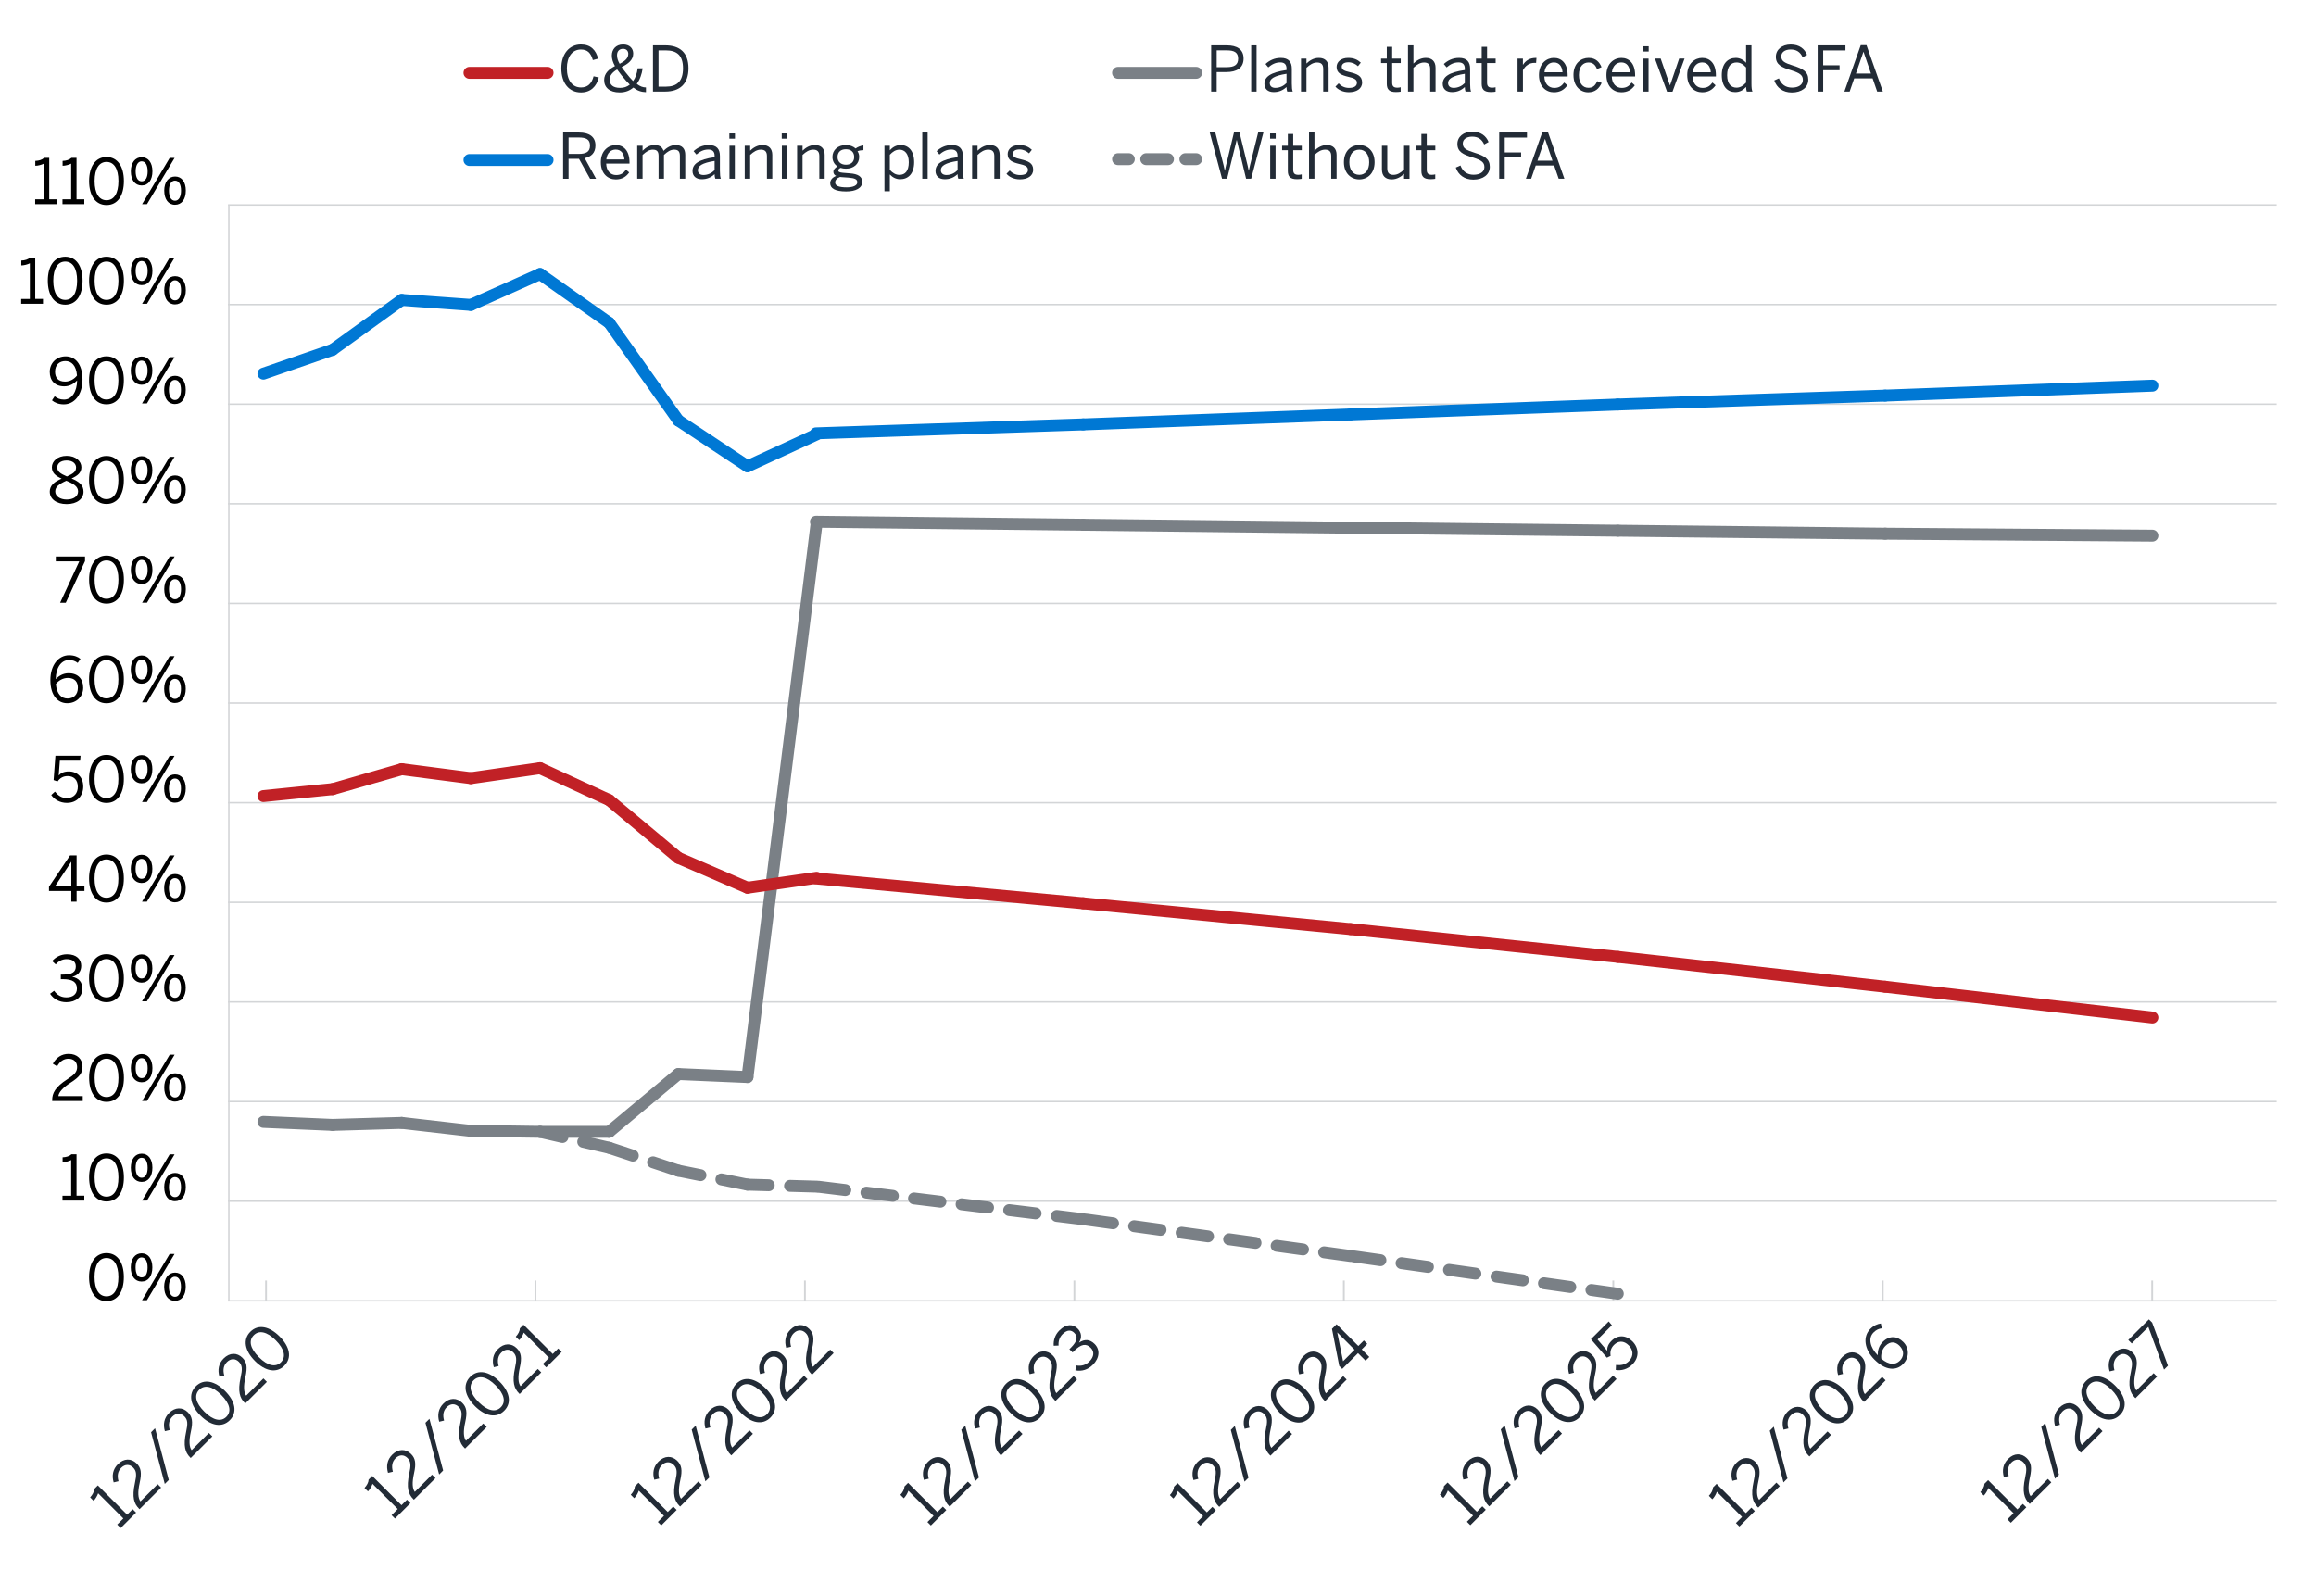 <?xml version="1.0" encoding="UTF-8"?><svg id="Layer_1" xmlns="http://www.w3.org/2000/svg" viewBox="0 0 1000 689.18"><defs><style>.cls-1{stroke-dasharray:0 0 11.5 9.2;}.cls-1,.cls-2,.cls-3,.cls-4,.cls-5,.cls-6,.cls-7,.cls-8,.cls-9,.cls-10,.cls-11{fill:none;}.cls-1,.cls-2,.cls-6,.cls-7,.cls-9,.cls-11{stroke-miterlimit:10;}.cls-1,.cls-3,.cls-4,.cls-5,.cls-6,.cls-7,.cls-8,.cls-9{stroke-width:5.14px;}.cls-1,.cls-3,.cls-4,.cls-5,.cls-6,.cls-7,.cls-8,.cls-9,.cls-11{stroke-linecap:round;}.cls-1,.cls-4,.cls-6,.cls-8{stroke:#7a8086;}.cls-12{fill:#222b36;}.cls-2{stroke-width:.64px;}.cls-2,.cls-10{stroke:#d3d5d7;}.cls-3,.cls-4,.cls-5,.cls-8,.cls-10{stroke-linejoin:round;}.cls-3,.cls-9{stroke:#0078d4;}.cls-5,.cls-7{stroke:#c12126;}.cls-8{stroke-dasharray:0 0 9.39 7.51;}.cls-10{stroke-width:.78px;}.cls-11{stroke:#404040;stroke-width:2.57px;}</style></defs><line class="cls-2" x1="98.45" y1="131.52" x2="983.03" y2="131.52"/><line class="cls-2" x1="98.45" y1="174.54" x2="983.03" y2="174.54"/><line class="cls-2" x1="98.45" y1="217.56" x2="983.03" y2="217.56"/><line class="cls-2" x1="98.45" y1="88.5" x2="983.03" y2="88.5"/><line class="cls-2" x1="98.45" y1="303.6" x2="983.03" y2="303.6"/><line class="cls-2" x1="98.45" y1="346.62" x2="983.03" y2="346.62"/><line class="cls-2" x1="98.45" y1="389.64" x2="983.03" y2="389.64"/><line class="cls-2" x1="98.45" y1="260.58" x2="983.03" y2="260.58"/><line class="cls-2" x1="98.45" y1="475.68" x2="983.03" y2="475.68"/><line class="cls-2" x1="98.45" y1="518.7" x2="983.03" y2="518.7"/><line class="cls-2" x1="98.45" y1="561.71" x2="983.03" y2="561.71"/><line class="cls-2" x1="98.45" y1="432.66" x2="983.03" y2="432.66"/><g><path class="cls-12" d="m52.1,659.86l-1.49-1.49,2.65-2.65-10.88-10.88c-.32,1.05-1.15,2.44-1.97,3.26l-1.49-1.49c1.05-1.13,1.74-2.39,1.77-3.61l1.56-1.56,12.64,12.64,2.37-2.37,1.49,1.49-6.66,6.66Z"/><path class="cls-12" d="m60.25,651.71l-.3-.3c-2.04-2.04-3.04-4.87-1.7-10.97.76-3.47.76-5.19-.75-6.7s-3.51-1.56-5.19.12c-1.45,1.45-1.81,3.42-1.13,5.78l-2.1.5c-.84-2.9-.38-5.65,1.81-7.84,2.61-2.61,5.82-2.62,8.13-.31,1.85,1.85,2.27,3.95,1.28,8.38-.9,4.03-.71,6.62.34,7.98l7.44-7.44,1.49,1.49-9.33,9.33Z"/><path class="cls-12" d="m71.15,640.81l-5.92-22.33,1.72-1.72,5.92,22.33-1.72,1.72Z"/><path class="cls-12" d="m82.36,629.61l-.3-.3c-2.04-2.04-3.04-4.87-1.7-10.98.76-3.47.76-5.19-.75-6.7-1.55-1.55-3.51-1.57-5.19.11-1.45,1.45-1.81,3.42-1.13,5.78l-2.1.5c-.84-2.9-.38-5.65,1.81-7.84,2.61-2.62,5.82-2.62,8.13-.31,1.85,1.85,2.27,3.95,1.28,8.38-.9,4.03-.71,6.62.34,7.98l7.44-7.44,1.49,1.49-9.33,9.33Z"/><path class="cls-12" d="m86.56,611.28c-4.41-4.41-5.38-9.28-2-12.65,3.4-3.4,8.21-2.37,12.62,2.04s5.44,9.22,2.04,12.62c-3.38,3.38-8.25,2.41-12.65-2Zm8.95-8.95c-3.84-3.84-7.25-4.43-9.47-2.21-2.31,2.31-1.64,5.65,2.2,9.49s7.27,4.45,9.5,2.21c2.27-2.27,1.6-5.65-2.23-9.49Z"/><path class="cls-12" d="m105.91,606.05l-.3-.3c-2.04-2.04-3.04-4.87-1.7-10.97.76-3.47.76-5.19-.75-6.7s-3.51-1.57-5.19.11c-1.45,1.45-1.81,3.42-1.13,5.78l-2.1.5c-.84-2.9-.38-5.65,1.81-7.84,2.61-2.61,5.82-2.62,8.13-.31,1.85,1.85,2.27,3.95,1.28,8.38-.9,4.03-.71,6.62.34,7.98l7.44-7.44,1.49,1.49-9.33,9.33Z"/><path class="cls-12" d="m110.11,587.73c-4.41-4.41-5.38-9.28-2-12.65,3.4-3.4,8.21-2.37,12.62,2.04s5.44,9.22,2.04,12.62c-3.38,3.38-8.25,2.41-12.65-2Zm8.95-8.95c-3.84-3.84-7.25-4.43-9.47-2.21-2.31,2.31-1.64,5.65,2.2,9.49s7.27,4.45,9.5,2.21c2.27-2.27,1.6-5.65-2.23-9.49Z"/></g><g><path class="cls-12" d="m170.57,655.78l-1.49-1.49,2.65-2.65-10.88-10.88c-.33,1.05-1.15,2.44-1.97,3.26l-1.49-1.49c1.05-1.13,1.74-2.39,1.78-3.61l1.56-1.57,12.63,12.63,2.37-2.37,1.49,1.49-6.66,6.66Z"/><path class="cls-12" d="m178.72,647.62l-.31-.31c-2.04-2.04-3.03-4.87-1.7-10.98.76-3.47.76-5.19-.74-6.7-1.55-1.55-3.51-1.57-5.19.11-1.45,1.45-1.81,3.42-1.13,5.78l-2.1.5c-.84-2.9-.38-5.65,1.81-7.84,2.61-2.62,5.82-2.61,8.13-.3,1.85,1.85,2.27,3.95,1.28,8.38-.9,4.03-.71,6.62.34,7.98l7.44-7.44,1.49,1.49-9.33,9.33Z"/><path class="cls-12" d="m189.62,636.73l-5.92-22.33,1.72-1.72,5.92,22.33-1.72,1.72Z"/><path class="cls-12" d="m200.82,625.52l-.31-.3c-2.04-2.04-3.04-4.87-1.7-10.98.76-3.47.76-5.19-.74-6.7s-3.51-1.56-5.19.12c-1.45,1.45-1.81,3.42-1.13,5.78l-2.1.5c-.84-2.9-.38-5.65,1.81-7.84,2.62-2.62,5.82-2.62,8.13-.31,1.85,1.85,2.27,3.95,1.28,8.38-.9,4.03-.71,6.62.34,7.98l7.44-7.44,1.49,1.49-9.33,9.33Z"/><path class="cls-12" d="m205.04,607.18c-4.41-4.41-5.38-9.28-2-12.65s8.21-2.37,12.62,2.04,5.44,9.22,2.04,12.62-8.25,2.4-12.66-2Zm8.95-8.95c-3.84-3.84-7.25-4.43-9.47-2.21-2.31,2.31-1.64,5.65,2.19,9.49s7.27,4.45,9.51,2.21c2.27-2.27,1.6-5.65-2.23-9.49Z"/><path class="cls-12" d="m224.38,601.97l-.31-.31c-2.04-2.04-3.03-4.87-1.7-10.98.76-3.47.76-5.19-.74-6.7s-3.51-1.56-5.19.12c-1.45,1.45-1.81,3.42-1.13,5.78l-2.1.5c-.84-2.9-.38-5.65,1.81-7.84,2.62-2.62,5.82-2.62,8.13-.31,1.85,1.85,2.27,3.95,1.28,8.38-.9,4.03-.71,6.62.34,7.98l7.44-7.44,1.49,1.49-9.33,9.33Z"/><path class="cls-12" d="m235.87,590.48l-1.49-1.49,2.65-2.65-10.88-10.88c-.33,1.05-1.15,2.44-1.97,3.26l-1.49-1.49c1.05-1.13,1.74-2.39,1.78-3.61l1.56-1.57,12.63,12.63,2.37-2.37,1.49,1.49-6.66,6.66Z"/></g><g><path class="cls-12" d="m285.53,658.73l-1.49-1.49,2.65-2.65-10.88-10.88c-.32,1.05-1.15,2.44-1.97,3.26l-1.49-1.49c1.05-1.13,1.74-2.39,1.77-3.61l1.57-1.57,12.63,12.63,2.37-2.37,1.49,1.49-6.66,6.66Z"/><path class="cls-12" d="m293.68,650.58l-.31-.3c-2.04-2.04-3.04-4.87-1.7-10.98.76-3.47.76-5.19-.74-6.7s-3.51-1.57-5.19.11c-1.45,1.45-1.81,3.42-1.13,5.78l-2.1.5c-.84-2.9-.38-5.65,1.81-7.84,2.62-2.62,5.82-2.62,8.13-.31,1.85,1.85,2.27,3.95,1.28,8.38-.9,4.03-.71,6.62.34,7.98l7.44-7.44,1.49,1.49-9.33,9.33Z"/><path class="cls-12" d="m304.58,639.68l-5.92-22.33,1.72-1.72,5.92,22.33-1.72,1.72Z"/><path class="cls-12" d="m315.78,628.48l-.31-.31c-2.04-2.04-3.04-4.87-1.7-10.97.76-3.47.76-5.19-.74-6.7s-3.51-1.57-5.19.11c-1.45,1.45-1.81,3.42-1.13,5.78l-2.1.5c-.84-2.9-.38-5.65,1.81-7.84,2.61-2.61,5.82-2.61,8.13-.31,1.85,1.85,2.27,3.95,1.28,8.38-.9,4.03-.71,6.62.34,7.98l7.44-7.44,1.49,1.49-9.33,9.33Z"/><path class="cls-12" d="m319.98,610.15c-4.41-4.41-5.38-9.28-2-12.65,3.4-3.4,8.21-2.37,12.62,2.04s5.44,9.22,2.04,12.62c-3.38,3.38-8.25,2.41-12.65-2Zm8.95-8.95c-3.84-3.84-7.25-4.43-9.47-2.21s-1.64,5.65,2.2,9.49,7.27,4.45,9.51,2.21,1.6-5.65-2.23-9.49Z"/><path class="cls-12" d="m339.34,604.92l-.31-.31c-2.04-2.04-3.04-4.87-1.7-10.97.76-3.47.76-5.19-.74-6.7s-3.51-1.57-5.19.11c-1.45,1.45-1.81,3.42-1.13,5.78l-2.1.5c-.84-2.9-.38-5.65,1.81-7.84,2.61-2.62,5.82-2.62,8.13-.31,1.85,1.85,2.27,3.95,1.28,8.38-.9,4.03-.71,6.62.34,7.98l7.44-7.44,1.49,1.49-9.33,9.33Z"/><path class="cls-12" d="m350.64,593.62l-.31-.31c-2.04-2.04-3.04-4.87-1.7-10.97.76-3.47.76-5.19-.74-6.7s-3.51-1.57-5.19.11c-1.45,1.45-1.81,3.42-1.13,5.78l-2.1.5c-.84-2.9-.38-5.65,1.81-7.84,2.61-2.61,5.82-2.61,8.13-.31,1.85,1.85,2.27,3.95,1.28,8.38-.9,4.03-.71,6.62.34,7.98l7.44-7.44,1.49,1.49-9.33,9.33Z"/></g><g><path class="cls-12" d="m401.93,658.77l-1.49-1.49,2.65-2.65-10.88-10.88c-.32,1.05-1.14,2.44-1.97,3.26l-1.49-1.49c1.05-1.13,1.74-2.39,1.78-3.61l1.56-1.57,12.64,12.64,2.37-2.37,1.49,1.49-6.66,6.66Z"/><path class="cls-12" d="m410.08,650.62l-.3-.3c-2.04-2.04-3.03-4.87-1.7-10.97.76-3.47.76-5.19-.75-6.7s-3.51-1.56-5.19.12c-1.45,1.45-1.81,3.42-1.13,5.78l-2.1.5c-.84-2.9-.38-5.65,1.81-7.84,2.61-2.62,5.82-2.62,8.13-.31,1.85,1.85,2.27,3.95,1.28,8.38-.9,4.03-.71,6.62.34,7.98l7.44-7.44,1.49,1.49-9.33,9.33Z"/><path class="cls-12" d="m420.98,639.72l-5.92-22.33,1.72-1.72,5.92,22.33-1.72,1.72Z"/><path class="cls-12" d="m432.18,628.52l-.3-.3c-2.04-2.04-3.04-4.87-1.7-10.97.76-3.47.76-5.19-.75-6.7s-3.51-1.56-5.19.12c-1.45,1.45-1.81,3.42-1.13,5.78l-2.1.5c-.84-2.9-.38-5.65,1.81-7.84,2.62-2.61,5.82-2.61,8.13-.3,1.85,1.85,2.27,3.95,1.28,8.38-.9,4.03-.71,6.62.34,7.98l7.44-7.44,1.49,1.49-9.33,9.33Z"/><path class="cls-12" d="m436.38,610.2c-4.41-4.41-5.38-9.28-2-12.66,3.4-3.4,8.21-2.37,12.62,2.04s5.44,9.22,2.04,12.62c-3.38,3.38-8.25,2.41-12.65-2Zm8.95-8.95c-3.84-3.84-7.25-4.43-9.47-2.21-2.31,2.31-1.64,5.65,2.2,9.49s7.27,4.45,9.5,2.21c2.27-2.27,1.6-5.65-2.23-9.49Z"/><path class="cls-12" d="m455.73,604.96l-.3-.3c-2.04-2.04-3.03-4.87-1.7-10.97.76-3.47.76-5.19-.75-6.7s-3.51-1.56-5.19.12c-1.45,1.45-1.81,3.42-1.13,5.78l-2.1.5c-.84-2.9-.38-5.65,1.81-7.84,2.61-2.61,5.82-2.61,8.13-.3,1.85,1.85,2.27,3.95,1.28,8.38-.9,4.03-.71,6.62.34,7.98l7.44-7.44,1.49,1.49-9.33,9.33Z"/><path class="cls-12" d="m464.32,591.76l.31-2.14c2.46.44,4.29-.25,5.78-1.74,1.97-1.97,2.21-4.2.53-5.88-1.97-1.97-4.14-1.66-7.25,1.45l-.57.57-1.39-1.39.67-.67c2.92-2.92,3.02-4.81,1.45-6.38-1.34-1.34-3.05-1.45-5.06.55-1.36,1.35-1.87,3.13-1.72,4.92l-2.1.08c-.17-2.27.53-4.69,2.46-6.62,3-3,5.94-2.73,7.86-.8,1.78,1.78,1.91,4.01.59,6.09,2.52-1.68,4.75-1.43,6.76.57,2.39,2.39,2.21,5.99-.76,8.97-2.12,2.12-4.81,2.98-7.56,2.4Z"/></g><g><path class="cls-12" d="m518.31,658.87l-1.49-1.49,2.65-2.65-10.88-10.88c-.33,1.05-1.15,2.44-1.97,3.26l-1.49-1.49c1.05-1.13,1.74-2.39,1.77-3.61l1.57-1.56,12.63,12.64,2.37-2.37,1.49,1.49-6.66,6.66Z"/><path class="cls-12" d="m526.46,650.72l-.31-.31c-2.04-2.04-3.04-4.87-1.7-10.97.76-3.47.76-5.19-.74-6.7s-3.51-1.57-5.19.11c-1.45,1.45-1.81,3.42-1.12,5.78l-2.1.5c-.84-2.9-.38-5.65,1.81-7.84,2.61-2.61,5.82-2.61,8.13-.31,1.85,1.85,2.27,3.95,1.28,8.38-.9,4.03-.71,6.62.34,7.98l7.44-7.44,1.49,1.49-9.33,9.33Z"/><path class="cls-12" d="m537.36,639.82l-5.92-22.33,1.72-1.72,5.92,22.33-1.72,1.72Z"/><path class="cls-12" d="m548.57,628.61l-.31-.31c-2.04-2.04-3.04-4.87-1.7-10.98.76-3.47.76-5.19-.74-6.7s-3.51-1.57-5.19.11c-1.45,1.45-1.81,3.42-1.13,5.78l-2.1.5c-.84-2.9-.38-5.65,1.81-7.84,2.61-2.62,5.82-2.61,8.13-.31,1.85,1.85,2.27,3.95,1.28,8.38-.9,4.03-.71,6.62.34,7.98l7.44-7.44,1.49,1.49-9.33,9.33Z"/><path class="cls-12" d="m552.77,610.29c-4.41-4.41-5.38-9.28-2-12.65,3.4-3.4,8.21-2.37,12.62,2.04,4.41,4.41,5.44,9.22,2.04,12.62-3.38,3.38-8.24,2.41-12.65-2Zm8.95-8.95c-3.84-3.84-7.25-4.43-9.47-2.21-2.31,2.31-1.64,5.65,2.2,9.49,3.84,3.84,7.27,4.45,9.51,2.21s1.6-5.65-2.23-9.49Z"/><path class="cls-12" d="m572.12,605.06l-.31-.31c-2.04-2.04-3.04-4.87-1.7-10.97.76-3.47.76-5.19-.74-6.7s-3.51-1.57-5.19.11c-1.45,1.45-1.81,3.42-1.12,5.78l-2.1.5c-.84-2.9-.38-5.65,1.81-7.84,2.61-2.62,5.82-2.61,8.13-.31,1.85,1.85,2.27,3.95,1.28,8.38-.9,4.03-.71,6.62.34,7.98l7.44-7.44,1.49,1.49-9.33,9.33Z"/><path class="cls-12" d="m589.61,587.58l-3.26-3.26-6.81,6.81-1.28-1.28-3.15-16.01,2-2,9.39,9.39,2.39-2.39,1.47,1.47-2.39,2.39,3.26,3.26-1.62,1.62Zm-9.7.23l4.96-4.96-7.42-7.42-.04.04,2.5,12.35Z"/></g><g><path class="cls-12" d="m634.87,658.64l-1.49-1.49,2.65-2.65-10.88-10.88c-.32,1.05-1.14,2.44-1.96,3.26l-1.49-1.49c1.05-1.13,1.74-2.38,1.77-3.61l1.57-1.57,12.63,12.63,2.37-2.37,1.49,1.49-6.66,6.66Z"/><path class="cls-12" d="m643.02,650.49l-.31-.31c-2.04-2.04-3.04-4.87-1.7-10.97.76-3.47.76-5.19-.74-6.7s-3.51-1.56-5.19.12c-1.45,1.45-1.81,3.42-1.13,5.78l-2.1.5c-.84-2.9-.38-5.65,1.81-7.84,2.61-2.61,5.82-2.61,8.13-.31,1.85,1.85,2.27,3.95,1.28,8.38-.9,4.03-.71,6.62.34,7.98l7.44-7.44,1.49,1.49-9.33,9.33Z"/><path class="cls-12" d="m653.92,639.59l-5.92-22.33,1.72-1.72,5.92,22.33-1.72,1.72Z"/><path class="cls-12" d="m665.12,628.38l-.31-.31c-2.04-2.04-3.04-4.87-1.7-10.97.76-3.47.76-5.19-.74-6.7s-3.51-1.57-5.19.11c-1.45,1.45-1.81,3.42-1.13,5.78l-2.1.5c-.84-2.9-.38-5.65,1.81-7.84,2.61-2.61,5.82-2.61,8.13-.31,1.85,1.85,2.27,3.95,1.28,8.38-.9,4.03-.71,6.62.34,7.98l7.44-7.44,1.49,1.49-9.33,9.33Z"/><path class="cls-12" d="m669.32,610.06c-4.41-4.41-5.38-9.28-2-12.65s8.21-2.37,12.62,2.04,5.44,9.22,2.04,12.62-8.25,2.41-12.65-2Zm8.95-8.95c-3.84-3.84-7.25-4.43-9.47-2.21s-1.64,5.65,2.19,9.49,7.27,4.45,9.51,2.21,1.6-5.65-2.23-9.49Z"/><path class="cls-12" d="m688.67,604.83l-.31-.31c-2.04-2.04-3.04-4.87-1.7-10.97.76-3.47.76-5.19-.74-6.7s-3.51-1.56-5.19.12c-1.45,1.45-1.81,3.42-1.13,5.78l-2.1.5c-.84-2.9-.38-5.65,1.81-7.84,2.61-2.61,5.82-2.61,8.13-.31,1.85,1.85,2.27,3.95,1.28,8.38-.9,4.03-.71,6.62.34,7.98l7.44-7.44,1.49,1.49-9.33,9.33Z"/><path class="cls-12" d="m697.65,591.58l.1-2.16c2.02.23,3.97-.04,5.59-1.66,2.31-2.31,1.74-4.98-.08-6.8-2.16-2.16-4.54-2.02-6.36-.21-1.37,1.37-1.78,2.92-1.47,4.75l-1.62.78-6.87-7.98,7.67-7.67,1.37,1.64-6.18,6.18,4.16,4.85c-.08-1.37.36-2.8,1.85-4.29,2.63-2.63,6.22-2.6,9.03.21s3.09,6.87,0,9.96c-2.1,2.1-4.75,2.81-7.19,2.39Z"/></g><g><path class="cls-12" d="m751.02,659.19l-1.49-1.49,2.65-2.65-10.88-10.88c-.32,1.05-1.14,2.44-1.96,3.26l-1.49-1.49c1.05-1.13,1.74-2.39,1.78-3.61l1.56-1.56,12.64,12.64,2.37-2.37,1.49,1.49-6.66,6.66Z"/><path class="cls-12" d="m759.17,651.04l-.3-.3c-2.04-2.04-3.04-4.87-1.7-10.97.76-3.47.76-5.19-.75-6.7s-3.51-1.57-5.19.11c-1.45,1.45-1.81,3.42-1.13,5.78l-2.1.5c-.84-2.9-.38-5.65,1.81-7.84,2.61-2.61,5.82-2.61,8.13-.3,1.85,1.85,2.27,3.95,1.28,8.38-.9,4.03-.71,6.62.34,7.98l7.44-7.44,1.49,1.49-9.33,9.33Z"/><path class="cls-12" d="m770.07,640.14l-5.92-22.33,1.72-1.72,5.92,22.33-1.72,1.72Z"/><path class="cls-12" d="m781.27,628.94l-.3-.3c-2.04-2.04-3.04-4.87-1.7-10.98.76-3.47.76-5.19-.75-6.7s-3.51-1.56-5.19.12c-1.45,1.45-1.81,3.42-1.13,5.78l-2.1.5c-.84-2.9-.38-5.65,1.81-7.84,2.62-2.62,5.82-2.61,8.13-.3,1.85,1.85,2.27,3.95,1.28,8.38-.9,4.03-.71,6.62.34,7.98l7.44-7.44,1.49,1.49-9.33,9.33Z"/><path class="cls-12" d="m785.47,610.62c-4.41-4.41-5.38-9.28-2-12.66s8.21-2.37,12.62,2.04,5.44,9.22,2.04,12.62-8.25,2.4-12.65-2Zm8.95-8.95c-3.84-3.84-7.25-4.43-9.47-2.21s-1.64,5.65,2.2,9.49,7.27,4.45,9.5,2.21,1.6-5.65-2.23-9.49Z"/><path class="cls-12" d="m804.83,605.38l-.3-.3c-2.04-2.04-3.04-4.87-1.7-10.97.76-3.47.76-5.19-.75-6.7s-3.51-1.57-5.19.11c-1.45,1.45-1.81,3.42-1.13,5.78l-2.1.5c-.84-2.9-.38-5.65,1.81-7.84,2.61-2.61,5.82-2.61,8.13-.3,1.85,1.85,2.27,3.95,1.28,8.38-.9,4.03-.71,6.62.34,7.98l7.44-7.44,1.49,1.49-9.33,9.33Z"/><path class="cls-12" d="m809.41,587.17c-4.54-4.54-5.13-10.02-1.85-13.3,1.56-1.56,3.19-2.19,4.56-2.35l.4,2.08c-1.24.17-2.33.57-3.55,1.79-2.44,2.44-1.53,6.45,1.79,9.85-.04-1.87.42-4.01,2.14-5.73,2.88-2.88,6.22-2.67,8.88-.02s2.71,6.76-.13,9.6-7.42,2.88-12.24-1.93Zm10.79-6.01c-1.76-1.76-3.91-2.16-6.11.04-1.49,1.49-2.04,3.68-1.78,5.52,3.36,2.83,6.15,2.71,8,.86s1.95-4.35-.11-6.41Z"/></g><g><path class="cls-12" d="m868.25,657.59l-1.49-1.49,2.65-2.65-10.88-10.88c-.33,1.05-1.14,2.44-1.97,3.26l-1.49-1.49c1.05-1.13,1.74-2.39,1.78-3.61l1.57-1.57,12.64,12.64,2.37-2.37,1.49,1.49-6.66,6.66Z"/><path class="cls-12" d="m876.4,649.44l-.3-.3c-2.04-2.04-3.04-4.87-1.7-10.98.76-3.47.76-5.19-.75-6.7s-3.51-1.56-5.19.12c-1.45,1.45-1.81,3.42-1.13,5.78l-2.1.5c-.84-2.9-.38-5.65,1.81-7.84,2.62-2.62,5.82-2.61,8.13-.3,1.85,1.85,2.27,3.95,1.28,8.38-.9,4.03-.71,6.62.34,7.98l7.44-7.44,1.49,1.49-9.33,9.33Z"/><path class="cls-12" d="m887.3,638.54l-5.92-22.33,1.72-1.72,5.92,22.33-1.72,1.72Z"/><path class="cls-12" d="m898.51,627.34l-.3-.3c-2.04-2.04-3.03-4.87-1.7-10.98.76-3.47.76-5.19-.75-6.7s-3.51-1.56-5.19.12c-1.45,1.45-1.81,3.42-1.13,5.78l-2.1.5c-.84-2.9-.38-5.65,1.81-7.84,2.62-2.62,5.82-2.62,8.13-.31,1.85,1.85,2.27,3.95,1.28,8.38-.9,4.03-.71,6.62.34,7.98l7.44-7.44,1.49,1.49-9.33,9.33Z"/><path class="cls-12" d="m902.71,609.01c-4.41-4.41-5.38-9.28-2-12.66s8.21-2.37,12.62,2.04,5.44,9.22,2.04,12.62-8.25,2.41-12.65-2Zm8.95-8.95c-3.84-3.84-7.25-4.43-9.47-2.21s-1.64,5.65,2.2,9.49,7.27,4.45,9.5,2.21,1.6-5.65-2.23-9.49Z"/><path class="cls-12" d="m922.06,603.78l-.3-.3c-2.04-2.04-3.04-4.87-1.7-10.98.76-3.47.76-5.19-.75-6.7s-3.51-1.56-5.19.12c-1.45,1.45-1.81,3.42-1.13,5.78l-2.1.5c-.84-2.9-.38-5.65,1.81-7.84,2.62-2.62,5.82-2.62,8.13-.31,1.85,1.85,2.27,3.95,1.28,8.38-.9,4.03-.71,6.62.34,7.98l7.44-7.44,1.49,1.49-9.33,9.33Z"/><path class="cls-12" d="m934.39,591.45l-6.78-18.46-7.16,7.16-1.51-1.51,8.91-8.91,1.41,1.41,6.83,18.59-1.72,1.72Z"/></g><line class="cls-10" x1="929.27" y1="552.95" x2="929.27" y2="561.71"/><line class="cls-10" x1="812.93" y1="552.95" x2="812.93" y2="561.71"/><line class="cls-10" x1="696.58" y1="552.95" x2="696.58" y2="561.71"/><line class="cls-10" x1="580.24" y1="552.95" x2="580.24" y2="561.71"/><line class="cls-10" x1="463.9" y1="552.95" x2="463.9" y2="561.71"/><line class="cls-10" x1="347.55" y1="552.95" x2="347.55" y2="561.71"/><line class="cls-10" x1="231.21" y1="552.95" x2="231.21" y2="561.71"/><line class="cls-10" x1="114.87" y1="552.95" x2="114.87" y2="561.71"/><line class="cls-4" x1="482.75" y1="68.73" x2="487.41" y2="68.73"/><line class="cls-8" x1="494.92" y1="68.73" x2="508.06" y2="68.73"/><line class="cls-4" x1="511.82" y1="68.73" x2="516.48" y2="68.73"/><g><path class="cls-12" d="m527.66,77.18l-5.32-19.97h2.4l2.94,11.58c.46,1.75.89,3.46,1.16,4.89h.05c.27-1.4.68-3.13,1.13-4.86l2.78-11.61h2.4l2.86,11.69c.43,1.78.84,3.24,1.11,4.78h.05c.32-1.62.67-2.94,1.11-4.7l2.92-11.77h2.27l-5.29,19.97h-2.19l-4.02-16.71h-.05l-4.13,16.71h-2.19Z"/><path class="cls-12" d="m548.39,59.88v-2.27h2.43v2.27h-2.43Zm.05,17.3v-14.25h2.32v14.25h-2.32Z"/><path class="cls-12" d="m556.06,73.73v-8.88h-2.48v-1.92h2.48v-5.08h2.32v5.08h3.7v1.92h-3.7v8.37c0,1.51.49,2.27,2.21,2.27.51,0,1.08-.08,1.46-.19v1.92c-.41.08-1.3.16-2.02.16-3,0-3.97-1.16-3.97-3.64Z"/><path class="cls-12" d="m565.21,77.18v-19.97h2.35v7.85c1.24-1.21,3.02-2.43,5.34-2.43,2.73,0,4.21,1.57,4.21,4.26v10.28h-2.32v-9.77c0-1.89-.81-2.78-2.62-2.78-1.7,0-3.13.89-4.62,2.29v10.26h-2.35Z"/><path class="cls-12" d="m580.27,70.05c0-4.91,3.13-7.42,6.64-7.42s6.61,2.51,6.61,7.42-3.13,7.42-6.61,7.42-6.64-2.54-6.64-7.42Zm10.91,0c0-2.97-1.43-5.43-4.27-5.43s-4.29,2.21-4.29,5.43c0,3.02,1.4,5.45,4.29,5.45,2.7,0,4.27-2.19,4.27-5.45Z"/><path class="cls-12" d="m596.68,73.21v-10.28h2.32v9.8c0,1.89.81,2.78,2.62,2.78s3.13-.89,4.62-2.29v-10.28h2.35v14.25h-2.35v-2.13c-1.24,1.21-3.02,2.4-5.34,2.4-2.73,0-4.21-1.54-4.21-4.24Z"/><path class="cls-12" d="m613.72,73.73v-8.88h-2.48v-1.92h2.48v-5.08h2.32v5.08h3.7v1.92h-3.7v8.37c0,1.51.49,2.27,2.21,2.27.51,0,1.08-.08,1.46-.19v1.92c-.4.08-1.3.16-2.02.16-3,0-3.97-1.16-3.97-3.64Z"/><path class="cls-12" d="m628.59,72.35l2-.89c1,2.67,2.97,4,5.67,4s4.67-1.19,4.67-3.29c0-1.97-1.08-2.94-5.02-4.18-4.16-1.27-6.64-2.4-6.64-5.86,0-3.05,2.62-5.29,6.42-5.29s6.02,1.94,7.04,4.48l-1.89,1.05c-1.08-2.4-2.81-3.37-5.18-3.37-2.54,0-4.05,1.24-4.05,2.94,0,2.13,1.35,2.83,5.26,4.08,4.02,1.24,6.4,2.59,6.4,5.99s-2.89,5.56-7.13,5.56c-3.81,0-6.5-2.05-7.56-5.21Z"/><path class="cls-12" d="m647.33,77.18v-19.97h11.99v2.19h-9.61v6.42h7.07v2.13h-7.07v9.23h-2.38Z"/><path class="cls-12" d="m658.85,77.18l7.07-20.06h2.48l7.07,20.06h-2.46l-1.97-5.72h-7.94l-1.97,5.72h-2.29Zm4.99-7.8h6.48l-3.19-9.37h-.05l-3.24,9.37Z"/></g><g><path class="cls-12" d="m522.96,39.55v-19.97h6.78c4.32,0,7.21,1.7,7.21,5.67,0,4.27-3.19,5.86-7.37,5.86h-4.24v8.45h-2.38Zm2.38-10.55h4.37c3.19,0,4.89-.97,4.89-3.67s-1.67-3.59-4.91-3.59h-4.35v7.26Z"/><path class="cls-12" d="m540.24,39.55v-19.97h2.32v19.97h-2.32Z"/><path class="cls-12" d="m545.96,36.18c0-2.89,2.46-4.94,9.53-5.94v-.65c0-1.78-.94-2.65-2.7-2.65-2.16,0-3.75.94-5.16,2.16l-1.21-1.46c1.65-1.51,3.78-2.64,6.61-2.64,3.4,0,4.75,1.78,4.75,4.75v6.29c0,1.73.11,2.78.4,3.51h-2.38c-.19-.59-.32-1.16-.32-1.97-1.59,1.48-3.37,2.19-5.51,2.19-2.46,0-4.02-1.3-4.02-3.59Zm9.53-.32v-4c-5.43.86-7.23,2.19-7.23,3.97,0,1.38.92,2.11,2.4,2.11,1.89,0,3.51-.78,4.83-2.08Z"/><path class="cls-12" d="m561.75,39.55v-14.25h2.35v2.13c1.24-1.21,3.02-2.43,5.35-2.43,2.73,0,4.21,1.57,4.21,4.26v10.28h-2.32v-9.77c0-1.89-.81-2.78-2.62-2.78-1.7,0-3.13.89-4.62,2.29v10.26h-2.35Z"/><path class="cls-12" d="m576.6,37.39l1.4-1.4c1.08,1.16,2.51,1.97,4.46,1.97,2.21,0,3.43-.78,3.43-2.24s-1.24-1.97-3.67-2.54c-3.02-.73-5.1-1.54-5.1-4.29,0-2.16,1.89-3.89,4.99-3.89,2.51,0,4.13.81,5.45,2.05l-1.21,1.54c-1.08-1-2.54-1.7-4.13-1.7-2.08,0-2.89.92-2.89,1.92,0,1.32,1.13,1.81,3.37,2.32,3.21.78,5.43,1.57,5.43,4.51,0,2.73-2.46,4.18-5.7,4.18-2.56,0-4.67-1.03-5.83-2.43Z"/><path class="cls-12" d="m598.79,36.1v-8.88h-2.48v-1.92h2.48v-5.08h2.32v5.08h3.7v1.92h-3.7v8.37c0,1.51.49,2.27,2.21,2.27.51,0,1.08-.08,1.46-.19v1.92c-.4.08-1.3.16-2.02.16-3,0-3.97-1.16-3.97-3.64Z"/><path class="cls-12" d="m607.94,39.55v-19.97h2.35v7.85c1.24-1.21,3.02-2.43,5.34-2.43,2.73,0,4.21,1.57,4.21,4.26v10.28h-2.32v-9.77c0-1.89-.81-2.78-2.62-2.78-1.7,0-3.13.89-4.62,2.29v10.26h-2.35Z"/><path class="cls-12" d="m622.95,36.18c0-2.89,2.46-4.94,9.53-5.94v-.65c0-1.78-.94-2.65-2.7-2.65-2.16,0-3.75.94-5.16,2.16l-1.21-1.46c1.65-1.51,3.78-2.64,6.61-2.64,3.4,0,4.75,1.78,4.75,4.75v6.29c0,1.73.11,2.78.4,3.51h-2.38c-.19-.59-.32-1.16-.32-1.97-1.59,1.48-3.37,2.19-5.51,2.19-2.46,0-4.02-1.3-4.02-3.59Zm9.53-.32v-4c-5.42.86-7.23,2.19-7.23,3.97,0,1.38.92,2.11,2.4,2.11,1.89,0,3.51-.78,4.83-2.08Z"/><path class="cls-12" d="m639.77,36.1v-8.88h-2.48v-1.92h2.48v-5.08h2.32v5.08h3.7v1.92h-3.7v8.37c0,1.51.49,2.27,2.21,2.27.51,0,1.08-.08,1.46-.19v1.92c-.4.08-1.3.16-2.02.16-3,0-3.97-1.16-3.97-3.64Z"/><path class="cls-12" d="m655.24,39.55v-14.25h2.32v2.65h.05c1.05-1.65,2.73-2.94,5.51-2.94h.3l-.16,2.16c-.08-.03-.59-.03-.67-.03-2.27,0-3.97,1.19-5.02,3.21v9.2h-2.32Z"/><path class="cls-12" d="m664.49,32.42c0-5.18,3.46-7.42,6.45-7.42,3.37,0,5.94,2.38,5.94,7.53v.49h-10.07c.08,3.21,1.94,4.94,4.29,4.94,2.05,0,3.21-.84,4.29-2.32l1.35,1.19c-1.32,1.89-3.13,3.02-5.8,3.02-3.38,0-6.45-2.46-6.45-7.42Zm10.18-1.21c-.19-2.54-1.4-4.26-3.75-4.26-1.92,0-3.72,1.32-4.05,4.26h7.8Z"/><path class="cls-12" d="m679.39,32.42c0-5.21,3.35-7.42,6.53-7.42s4.72,1.89,5.59,4l-1.97.81c-.7-1.84-1.81-2.83-3.67-2.83-2.05,0-4.13,1.43-4.13,5.45,0,3.51,1.67,5.48,4.08,5.48,1.81,0,2.92-.78,3.83-2.86l1.92.76c-1.11,2.38-2.75,4.05-5.83,4.05-3.29,0-6.34-2.54-6.34-7.42Z"/><path class="cls-12" d="m693.62,32.42c0-5.18,3.46-7.42,6.45-7.42,3.37,0,5.94,2.38,5.94,7.53v.49h-10.07c.08,3.21,1.94,4.94,4.29,4.94,2.05,0,3.21-.84,4.29-2.32l1.35,1.19c-1.32,1.89-3.13,3.02-5.8,3.02-3.38,0-6.45-2.46-6.45-7.42Zm10.18-1.21c-.19-2.54-1.4-4.26-3.75-4.26-1.92,0-3.72,1.32-4.05,4.26h7.8Z"/><path class="cls-12" d="m709.44,22.25v-2.27h2.43v2.27h-2.43Zm.05,17.3v-14.25h2.32v14.25h-2.32Z"/><path class="cls-12" d="m719.8,39.6l-5.24-14.31h2.48l4,11.55h.05l3.94-11.55h2.32l-5.21,14.31h-2.35Z"/><path class="cls-12" d="m728.5,32.42c0-5.18,3.46-7.42,6.45-7.42,3.37,0,5.94,2.38,5.94,7.53v.49h-10.07c.08,3.21,1.94,4.94,4.29,4.94,2.05,0,3.21-.84,4.29-2.32l1.35,1.19c-1.32,1.89-3.13,3.02-5.8,3.02-3.37,0-6.45-2.46-6.45-7.42Zm10.18-1.21c-.19-2.54-1.4-4.26-3.75-4.26-1.92,0-3.72,1.32-4.05,4.26h7.8Z"/><path class="cls-12" d="m743.42,32.45c0-4.97,2.59-7.45,6.07-7.45,1.73,0,3.35.86,4.43,2.11v-7.53h2.32v16.47c0,1.73.11,2.78.43,3.51h-2.43c-.16-.46-.32-1.3-.32-2.02-1.13,1.24-2.56,2.24-4.7,2.24-3.27,0-5.8-2.35-5.8-7.31Zm10.5,3.21v-6.53c-1.24-1.4-2.59-2.16-4.1-2.16-2.48,0-4.08,1.75-4.08,5.51s1.75,5.37,4.05,5.37c1.65,0,2.94-.89,4.13-2.19Z"/><path class="cls-12" d="m766.1,34.72l2-.89c1,2.67,2.97,4,5.67,4s4.67-1.19,4.67-3.29c0-1.97-1.08-2.94-5.02-4.18-4.16-1.27-6.64-2.4-6.64-5.86,0-3.05,2.62-5.29,6.42-5.29s6.02,1.94,7.04,4.48l-1.89,1.05c-1.08-2.4-2.81-3.37-5.18-3.37-2.54,0-4.05,1.24-4.05,2.94,0,2.13,1.35,2.83,5.26,4.08,4.02,1.24,6.4,2.59,6.4,5.99s-2.89,5.56-7.13,5.56c-3.81,0-6.5-2.05-7.56-5.21Z"/><path class="cls-12" d="m784.83,39.55v-19.97h11.99v2.19h-9.61v6.42h7.07v2.13h-7.07v9.23h-2.38Z"/><path class="cls-12" d="m796.36,39.55l7.07-20.06h2.48l7.07,20.06h-2.46l-1.97-5.72h-7.94l-1.97,5.72h-2.29Zm4.99-7.8h6.48l-3.19-9.37h-.05l-3.24,9.37Z"/></g><line class="cls-4" x1="482.75" y1="31.45" x2="516.48" y2="31.45"/><g><path class="cls-12" d="m242.37,29.47c0-6.24,3.48-10.28,8.48-10.28,4.24,0,6.48,2.46,7.4,6.13l-2.27.62c-.86-3.02-2.24-4.56-5.16-4.56-3.73,0-6.05,3.13-6.05,8.07,0,5.29,2.38,8.31,6.1,8.31,2.83,0,4.59-1.59,5.43-4.83l2.24.51c-.97,3.94-3.51,6.48-7.69,6.48-5.07,0-8.48-3.91-8.48-10.45Z"/><path class="cls-12" d="m260.86,34.6c0-2.97,2.13-4.75,4.67-6.07-.89-1.59-1.35-3.02-1.35-4.56,0-2.48,1.59-4.78,4.86-4.78,2.92,0,4.37,1.78,4.37,3.94,0,2.81-2.24,4.45-4.99,5.83.46.7,1.05,1.46,1.73,2.32,1.21,1.57,2.29,2.81,3.21,3.72,1.05-1.43,1.7-3.32,1.97-5.51h2.16c-.35,2.54-1.19,4.91-2.54,6.72,1.43,1.11,2.67,1.54,3.97,1.54v2.05c-2.08-.08-3.67-.59-5.45-2-1.54,1.32-3.43,2.11-5.88,2.11-4.4,0-6.72-2.16-6.72-5.32Zm11.07,1.94c-1.05-1-2.21-2.32-3.62-4.08-.7-.89-1.32-1.7-1.84-2.46-1.94,1.13-3.24,2.59-3.24,4.35,0,2.32,1.57,3.59,4.51,3.59,1.65,0,3.02-.46,4.18-1.4Zm-.65-13.25c0-1.16-.7-2.21-2.24-2.21-1.67,0-2.62,1.08-2.62,2.75,0,1.27.35,2.38,1.13,3.73,2.05-1.08,3.72-2.24,3.72-4.27Z"/><path class="cls-12" d="m281.94,39.54v-19.97h5.26c6.42,0,10.07,3.24,10.07,9.93s-3.72,10.04-10.07,10.04h-5.26Zm2.38-2.13h3.19c4.83,0,7.4-2.35,7.4-7.91s-2.59-7.75-7.45-7.75h-3.13v15.66Z"/></g><line class="cls-5" x1="202.7" y1="31.45" x2="236.43" y2="31.45"/><g><path class="cls-12" d="m243.14,77.18v-19.97h6.86c4.53,0,7.1,1.92,7.1,5.59,0,3.21-1.81,4.88-4.64,5.48l4.91,8.91h-2.59l-4.78-8.61h-4.51v8.61h-2.35Zm2.35-10.72h4.37c3.13,0,4.89-.86,4.89-3.59s-1.73-3.51-4.91-3.51h-4.35v7.1Z"/><path class="cls-12" d="m259.42,70.05c0-5.18,3.46-7.42,6.45-7.42,3.37,0,5.94,2.38,5.94,7.53v.49h-10.07c.08,3.21,1.94,4.94,4.29,4.94,2.05,0,3.21-.84,4.29-2.32l1.35,1.19c-1.32,1.89-3.13,3.02-5.8,3.02-3.37,0-6.45-2.46-6.45-7.42Zm10.18-1.21c-.19-2.54-1.4-4.26-3.75-4.26-1.92,0-3.73,1.32-4.05,4.26h7.8Z"/><path class="cls-12" d="m275.13,77.18v-14.25h2.32v2.16c1.35-1.35,3-2.46,5.13-2.46,2.4,0,3.43,1.03,3.91,2.51,1.38-1.35,3.13-2.51,5.26-2.51,2.92,0,4.13,1.7,4.13,4.26v10.28h-2.32v-9.77c0-1.89-.62-2.78-2.48-2.78-1.59,0-2.92.89-4.4,2.29v10.26h-2.32v-9.77c0-1.89-.62-2.78-2.48-2.78-1.57,0-2.92.89-4.43,2.29v10.26h-2.32Z"/><path class="cls-12" d="m299.02,73.81c0-2.89,2.46-4.94,9.53-5.94v-.65c0-1.78-.94-2.65-2.7-2.65-2.16,0-3.75.94-5.16,2.16l-1.21-1.46c1.65-1.51,3.78-2.64,6.61-2.64,3.4,0,4.75,1.78,4.75,4.75v6.29c0,1.73.11,2.78.4,3.51h-2.38c-.19-.59-.32-1.16-.32-1.97-1.59,1.48-3.37,2.19-5.51,2.19-2.46,0-4.02-1.3-4.02-3.59Zm9.53-.32v-4c-5.43.86-7.23,2.19-7.23,3.97,0,1.38.92,2.11,2.4,2.11,1.89,0,3.51-.78,4.83-2.08Z"/><path class="cls-12" d="m314.92,59.88v-2.27h2.43v2.27h-2.43Zm.05,17.3v-14.25h2.32v14.25h-2.32Z"/><path class="cls-12" d="m321.56,77.18v-14.25h2.35v2.13c1.24-1.21,3.02-2.43,5.34-2.43,2.73,0,4.21,1.57,4.21,4.26v10.28h-2.32v-9.77c0-1.89-.81-2.78-2.62-2.78-1.7,0-3.13.89-4.62,2.29v10.26h-2.35Z"/><path class="cls-12" d="m337.54,59.88v-2.27h2.43v2.27h-2.43Zm.05,17.3v-14.25h2.32v14.25h-2.32Z"/><path class="cls-12" d="m344.18,77.18v-14.25h2.35v2.13c1.24-1.21,3.02-2.43,5.34-2.43,2.73,0,4.21,1.57,4.21,4.26v10.28h-2.32v-9.77c0-1.89-.81-2.78-2.62-2.78-1.7,0-3.13.89-4.62,2.29v10.26h-2.35Z"/><path class="cls-12" d="m358.46,79.12c0-1.46,1-2.54,2.59-3.16-.81-.38-1.21-.97-1.21-1.81,0-.92.76-1.7,1.78-2.29-1.38-.89-2.19-2.32-2.19-4.1,0-3,2.4-5.13,5.8-5.13,1.75,0,3.21.59,4.21,1.48.86-.65,2.21-1.19,3.37-1.32v2.05c-.78,0-1.73.13-2.56.46.46.65.73,1.48.73,2.46,0,3.08-2.43,5.08-5.75,5.08-.84,0-1.54-.13-2.27-.35-.59.27-1,.62-1,1.11,0,.59.46.86,1.97,1l2.92.24c3.62.24,5.45,1.4,5.45,3.7,0,2.7-2.83,4.13-6.96,4.13-4.81,0-6.88-1.38-6.88-3.54Zm11.71-.38c0-1.27-.94-1.83-3.94-2.05l-2.7-.19c-.27-.03-.54-.05-.81-.08-1.38.49-2.11,1.38-2.11,2.35,0,1.43,1.48,2.13,5.02,2.13,2.83,0,4.53-.86,4.53-2.16Zm-1.35-10.93c0-2.08-1.3-3.37-3.59-3.37s-3.59,1.32-3.59,3.37,1.43,3.32,3.62,3.32,3.56-1.27,3.56-3.32Z"/><path class="cls-12" d="m381.89,82.58v-19.65h2.32v1.97c1.08-1.19,2.56-2.27,4.7-2.27,3.27,0,5.8,2.43,5.8,7.4s-2.56,7.37-6.05,7.37c-1.75,0-3.24-.78-4.45-2.05v7.23h-2.32Zm10.5-12.52c0-3.64-1.73-5.43-4.02-5.43-1.65,0-2.97.89-4.16,2.19v6.53c1.24,1.4,2.62,2.16,4.13,2.16,2.48,0,4.05-1.67,4.05-5.45Z"/><path class="cls-12" d="m398.22,77.18v-19.97h2.32v19.97h-2.32Z"/><path class="cls-12" d="m403.94,73.81c0-2.89,2.46-4.94,9.53-5.94v-.65c0-1.78-.94-2.65-2.7-2.65-2.16,0-3.75.94-5.16,2.16l-1.21-1.46c1.65-1.51,3.78-2.64,6.61-2.64,3.4,0,4.75,1.78,4.75,4.75v6.29c0,1.73.11,2.78.4,3.51h-2.38c-.19-.59-.32-1.16-.32-1.97-1.59,1.48-3.37,2.19-5.51,2.19-2.46,0-4.02-1.3-4.02-3.59Zm9.53-.32v-4c-5.43.86-7.23,2.19-7.23,3.97,0,1.38.92,2.11,2.4,2.11,1.89,0,3.51-.78,4.83-2.08Z"/><path class="cls-12" d="m419.74,77.18v-14.25h2.35v2.13c1.24-1.21,3.02-2.43,5.34-2.43,2.73,0,4.21,1.57,4.21,4.26v10.28h-2.32v-9.77c0-1.89-.81-2.78-2.62-2.78-1.7,0-3.13.89-4.62,2.29v10.26h-2.35Z"/><path class="cls-12" d="m434.58,75.02l1.4-1.4c1.08,1.16,2.51,1.97,4.45,1.97,2.21,0,3.43-.78,3.43-2.24s-1.24-1.97-3.67-2.54c-3.02-.73-5.1-1.54-5.1-4.29,0-2.16,1.89-3.89,4.99-3.89,2.51,0,4.13.81,5.45,2.05l-1.21,1.54c-1.08-1-2.54-1.7-4.13-1.7-2.08,0-2.89.92-2.89,1.92,0,1.32,1.13,1.81,3.37,2.32,3.21.78,5.43,1.57,5.43,4.51,0,2.73-2.46,4.18-5.7,4.18-2.56,0-4.67-1.03-5.83-2.43Z"/></g><line class="cls-3" x1="202.7" y1="69.09" x2="236.43" y2="69.09"/><g><path d="m38.46,551.49c0-6.24,2.75-10.37,7.53-10.37s7.48,4.13,7.48,10.37-2.67,10.37-7.48,10.37-7.53-4.13-7.53-10.37Zm12.66,0c0-5.43-2-8.26-5.13-8.26s-5.16,2.83-5.16,8.26,2,8.29,5.16,8.29,5.13-2.86,5.13-8.29Z"/><path d="m56.46,547.36c0-3.75,1.84-6.15,4.7-6.15s4.62,2.38,4.62,6.07-1.7,6.13-4.64,6.13-4.67-2.46-4.67-6.05Zm7.26-.03c0-2.64-.92-4.35-2.59-4.35s-2.59,1.81-2.59,4.29c0,2.65.89,4.35,2.62,4.35s2.56-1.81,2.56-4.29Zm-2.4,14.14l11.93-19.97h2.11l-11.93,19.97h-2.11Zm9.56-5.78c0-3.75,1.84-6.15,4.7-6.15s4.62,2.38,4.62,6.07-1.73,6.13-4.67,6.13-4.64-2.48-4.64-6.05Zm7.26-.05c0-2.65-.92-4.32-2.62-4.32s-2.59,1.81-2.59,4.29c0,2.65.89,4.37,2.62,4.37s2.59-1.86,2.59-4.35Z"/></g><g><path d="m26.98,518.45v-2.11h3.75v-15.39c-.97.51-2.54.92-3.7.92v-2.11c1.54-.05,2.92-.46,3.81-1.3h2.21v17.87h3.35v2.11h-9.42Z"/><path d="m38.48,508.46c0-6.24,2.75-10.37,7.53-10.37s7.48,4.13,7.48,10.37-2.67,10.37-7.48,10.37-7.53-4.13-7.53-10.37Zm12.66,0c0-5.43-2-8.26-5.13-8.26s-5.16,2.83-5.16,8.26,2,8.29,5.16,8.29,5.13-2.86,5.13-8.29Z"/><path d="m56.48,504.33c0-3.75,1.84-6.15,4.7-6.15s4.62,2.38,4.62,6.07-1.7,6.13-4.64,6.13-4.67-2.46-4.67-6.05Zm7.26-.03c0-2.64-.92-4.35-2.59-4.35s-2.59,1.81-2.59,4.29c0,2.65.89,4.35,2.62,4.35s2.56-1.81,2.56-4.29Zm-2.4,14.14l11.93-19.97h2.11l-11.93,19.97h-2.11Zm9.56-5.78c0-3.75,1.84-6.15,4.7-6.15s4.62,2.38,4.62,6.07-1.73,6.13-4.67,6.13-4.64-2.48-4.64-6.05Zm7.26-.05c0-2.65-.92-4.32-2.62-4.32s-2.59,1.81-2.59,4.29c0,2.65.89,4.37,2.62,4.37s2.59-1.86,2.59-4.35Z"/></g><g><path d="m22.53,475.43v-.43c0-2.89,1.3-5.59,6.56-8.96,3-1.92,4.21-3.13,4.21-5.26s-1.38-3.59-3.75-3.59c-2.05,0-3.7,1.13-4.89,3.29l-1.84-1.13c1.46-2.65,3.73-4.26,6.83-4.26,3.7,0,5.97,2.27,5.97,5.53,0,2.62-1.19,4.4-5.02,6.83-3.48,2.21-5.18,4.18-5.4,5.88h10.53v2.11h-13.2Z"/><path d="m38.49,465.44c0-6.24,2.75-10.37,7.53-10.37s7.48,4.13,7.48,10.37-2.67,10.37-7.48,10.37-7.53-4.13-7.53-10.37Zm12.66,0c0-5.43-2-8.26-5.13-8.26s-5.16,2.83-5.16,8.26,2,8.29,5.16,8.29,5.13-2.86,5.13-8.29Z"/><path d="m56.49,461.31c0-3.75,1.84-6.15,4.7-6.15s4.62,2.38,4.62,6.07-1.7,6.13-4.64,6.13-4.67-2.46-4.67-6.05Zm7.26-.03c0-2.64-.92-4.35-2.59-4.35s-2.59,1.81-2.59,4.29c0,2.65.89,4.35,2.62,4.35s2.56-1.81,2.56-4.29Zm-2.4,14.14l11.93-19.97h2.11l-11.93,19.97h-2.11Zm9.56-5.78c0-3.75,1.84-6.15,4.7-6.15s4.62,2.38,4.62,6.07-1.73,6.13-4.67,6.13-4.64-2.48-4.64-6.05Zm7.26-.05c0-2.65-.92-4.32-2.62-4.32s-2.59,1.81-2.59,4.29c0,2.65.89,4.37,2.62,4.37s2.59-1.86,2.59-4.35Z"/></g><g><path d="m21.64,429.13l1.73-1.29c1.43,2.05,3.21,2.86,5.32,2.86,2.78,0,4.53-1.4,4.53-3.78,0-2.78-1.75-4.1-6.15-4.1h-.81v-1.97h.94c4.13,0,5.53-1.27,5.53-3.48,0-1.89-1.13-3.18-3.97-3.18-1.92,0-3.54.89-4.7,2.27l-1.54-1.43c1.48-1.73,3.7-2.94,6.42-2.94,4.24,0,6.13,2.27,6.13,4.99,0,2.51-1.48,4.18-3.89,4.72,2.97.59,4.37,2.35,4.37,5.18,0,3.37-2.67,5.8-6.88,5.8-3,0-5.51-1.3-7.05-3.64Z"/><path d="m38.46,422.41c0-6.24,2.75-10.37,7.53-10.37s7.48,4.13,7.48,10.37-2.67,10.37-7.48,10.37-7.53-4.13-7.53-10.37Zm12.66,0c0-5.43-2-8.26-5.13-8.26s-5.16,2.83-5.16,8.26,2,8.29,5.16,8.29,5.13-2.86,5.13-8.29Z"/><path d="m56.46,418.28c0-3.75,1.84-6.15,4.7-6.15s4.62,2.38,4.62,6.07-1.7,6.13-4.64,6.13-4.67-2.46-4.67-6.05Zm7.26-.03c0-2.64-.92-4.35-2.59-4.35s-2.59,1.81-2.59,4.29c0,2.65.89,4.35,2.62,4.35s2.56-1.81,2.56-4.29Zm-2.4,14.14l11.93-19.97h2.11l-11.93,19.97h-2.11Zm9.56-5.78c0-3.75,1.84-6.15,4.7-6.15s4.62,2.38,4.62,6.07-1.73,6.13-4.67,6.13-4.64-2.48-4.64-6.05Zm7.26-.05c0-2.65-.92-4.32-2.62-4.32s-2.59,1.81-2.59,4.29c0,2.65.89,4.37,2.62,4.37s2.59-1.86,2.59-4.35Z"/></g><g><path d="m30.79,389.36v-4.62h-9.64v-1.81l9.1-13.55h2.83v13.28h3.37v2.08h-3.37v4.62h-2.29Zm-7.02-6.69h7.02v-10.5h-.05l-6.96,10.5Z"/><path d="m38.46,379.38c0-6.24,2.75-10.37,7.53-10.37s7.48,4.13,7.48,10.37-2.67,10.37-7.48,10.37-7.53-4.13-7.53-10.37Zm12.66,0c0-5.43-2-8.26-5.13-8.26s-5.16,2.83-5.16,8.26,2,8.29,5.16,8.29,5.13-2.86,5.13-8.29Z"/><path d="m56.46,375.25c0-3.75,1.84-6.15,4.7-6.15s4.62,2.38,4.62,6.07-1.7,6.13-4.64,6.13-4.67-2.46-4.67-6.05Zm7.26-.03c0-2.64-.92-4.35-2.59-4.35s-2.59,1.81-2.59,4.29c0,2.65.89,4.35,2.62,4.35s2.56-1.81,2.56-4.29Zm-2.4,14.14l11.93-19.97h2.11l-11.93,19.97h-2.11Zm9.56-5.78c0-3.75,1.84-6.15,4.7-6.15s4.62,2.38,4.62,6.07-1.73,6.13-4.67,6.13-4.64-2.48-4.64-6.05Zm7.26-.05c0-2.65-.92-4.32-2.62-4.32s-2.59,1.81-2.59,4.29c0,2.65.89,4.37,2.62,4.37s2.59-1.86,2.59-4.35Z"/></g><g><path d="m22.13,343.31l1.59-1.46c1.27,1.59,2.83,2.78,5.13,2.78,3.27,0,4.75-2.29,4.75-4.86,0-3.05-1.78-4.64-4.35-4.64-1.94,0-3.32.81-4.4,2.32l-1.7-.59.78-10.5h10.85l-.19,2.13h-8.75l-.49,6.37c.92-1.03,2.24-1.73,4.35-1.73,3.72,0,6.24,2.56,6.24,6.53s-2.67,7.04-7.05,7.04c-2.97,0-5.34-1.38-6.77-3.4Z"/><path d="m38.46,336.35c0-6.24,2.75-10.37,7.53-10.37s7.48,4.13,7.48,10.37-2.67,10.37-7.48,10.37-7.53-4.13-7.53-10.37Zm12.66,0c0-5.43-2-8.26-5.13-8.26s-5.16,2.83-5.16,8.26,2,8.29,5.16,8.29,5.13-2.86,5.13-8.29Z"/><path d="m56.46,332.22c0-3.75,1.84-6.15,4.7-6.15s4.62,2.38,4.62,6.07-1.7,6.13-4.64,6.13-4.67-2.46-4.67-6.05Zm7.26-.03c0-2.64-.92-4.35-2.59-4.35s-2.59,1.81-2.59,4.29c0,2.65.89,4.35,2.62,4.35s2.56-1.81,2.56-4.29Zm-2.4,14.14l11.93-19.97h2.11l-11.93,19.97h-2.11Zm9.56-5.78c0-3.75,1.84-6.15,4.7-6.15s4.62,2.38,4.62,6.07-1.73,6.13-4.67,6.13-4.64-2.48-4.64-6.05Zm7.26-.05c0-2.65-.92-4.32-2.62-4.32s-2.59,1.81-2.59,4.29c0,2.65.89,4.37,2.62,4.37s2.59-1.86,2.59-4.35Z"/></g><g><path d="m21.75,293.67c0-6.42,3.46-10.72,8.1-10.72,2.21,0,3.81.7,4.89,1.57l-1.19,1.75c-1-.76-2.05-1.24-3.78-1.24-3.46,0-5.64,3.48-5.7,8.23,1.3-1.35,3.13-2.54,5.56-2.54,4.08,0,6.29,2.51,6.29,6.26s-2.86,6.69-6.88,6.69-7.29-3.21-7.29-10.01Zm11.88,3.37c0-2.48-1.24-4.29-4.35-4.29-2.11,0-4.05,1.16-5.16,2.64.38,4.37,2.43,6.26,5.05,6.26s4.45-1.7,4.45-4.62Z"/><path d="m38.46,293.32c0-6.24,2.75-10.37,7.53-10.37s7.48,4.13,7.48,10.37-2.67,10.37-7.48,10.37-7.53-4.13-7.53-10.37Zm12.66,0c0-5.43-2-8.26-5.13-8.26s-5.16,2.83-5.16,8.26,2,8.29,5.16,8.29,5.13-2.86,5.13-8.29Z"/><path d="m56.46,289.19c0-3.75,1.84-6.15,4.7-6.15s4.62,2.38,4.62,6.07-1.7,6.13-4.64,6.13-4.67-2.46-4.67-6.05Zm7.26-.03c0-2.64-.92-4.35-2.59-4.35s-2.59,1.81-2.59,4.29c0,2.65.89,4.35,2.62,4.35s2.56-1.81,2.56-4.29Zm-2.4,14.14l11.93-19.97h2.11l-11.93,19.97h-2.11Zm9.56-5.78c0-3.75,1.84-6.15,4.7-6.15s4.62,2.38,4.62,6.07-1.73,6.13-4.67,6.13-4.64-2.48-4.64-6.05Zm7.26-.05c0-2.65-.92-4.32-2.62-4.32s-2.59,1.81-2.59,4.29c0,2.65.89,4.37,2.62,4.37s2.59-1.86,2.59-4.35Z"/></g><g><path d="m25.96,260.28l8.26-17.84h-10.12v-2.13h12.61v2l-8.31,17.98h-2.43Z"/><path d="m38.48,250.29c0-6.24,2.75-10.37,7.53-10.37s7.48,4.13,7.48,10.37-2.67,10.37-7.48,10.37-7.53-4.13-7.53-10.37Zm12.66,0c0-5.43-2-8.26-5.13-8.26s-5.16,2.83-5.16,8.26,2,8.29,5.16,8.29,5.13-2.86,5.13-8.29Z"/><path d="m56.49,246.16c0-3.75,1.84-6.15,4.7-6.15s4.62,2.38,4.62,6.07-1.7,6.13-4.64,6.13-4.67-2.46-4.67-6.05Zm7.26-.03c0-2.64-.92-4.35-2.59-4.35s-2.59,1.81-2.59,4.29c0,2.65.89,4.35,2.62,4.35s2.56-1.81,2.56-4.29Zm-2.4,14.14l11.93-19.97h2.11l-11.93,19.97h-2.11Zm9.56-5.78c0-3.75,1.84-6.15,4.7-6.15s4.62,2.38,4.62,6.07-1.73,6.13-4.67,6.13-4.64-2.48-4.64-6.05Zm7.26-.05c0-2.65-.92-4.32-2.62-4.32s-2.59,1.81-2.59,4.29c0,2.65.89,4.37,2.62,4.37s2.59-1.86,2.59-4.35Z"/></g><g><path d="m21.48,212.37c0-2.75,2-4.35,5.13-5.67-2.62-1.21-4.21-2.48-4.21-4.94s2.32-4.91,6.4-4.91,6.34,2.46,6.34,4.91c0,2.32-1.54,3.64-4.24,4.86,3.24,1.4,5.16,2.81,5.16,5.75s-2.67,5.32-7.26,5.32-7.31-2.32-7.31-5.32Zm12.23-.13c0-2.11-1.78-3.27-5.07-4.64-3.24,1.46-4.78,2.64-4.78,4.64s2.02,3.48,4.94,3.48,4.91-1.35,4.91-3.48Zm-.86-10.34c0-1.51-1.24-3.05-4.05-3.05s-4.08,1.46-4.08,2.97c0,1.83,1.32,2.7,4.18,3.94,2.78-1.24,3.94-2.11,3.94-3.86Z"/><path d="m38.46,207.27c0-6.24,2.75-10.37,7.53-10.37s7.48,4.13,7.48,10.37-2.67,10.37-7.48,10.37-7.53-4.13-7.53-10.37Zm12.66,0c0-5.43-2-8.26-5.13-8.26s-5.16,2.83-5.16,8.26,2,8.29,5.16,8.29,5.13-2.86,5.13-8.29Z"/><path d="m56.46,203.14c0-3.75,1.84-6.15,4.7-6.15s4.62,2.38,4.62,6.07-1.7,6.13-4.64,6.13-4.67-2.46-4.67-6.05Zm7.26-.03c0-2.64-.92-4.35-2.59-4.35s-2.59,1.81-2.59,4.29c0,2.65.89,4.35,2.62,4.35s2.56-1.81,2.56-4.29Zm-2.4,14.14l11.93-19.97h2.11l-11.93,19.97h-2.11Zm9.56-5.78c0-3.75,1.84-6.15,4.7-6.15s4.62,2.38,4.62,6.07-1.73,6.13-4.67,6.13-4.64-2.48-4.64-6.05Zm7.26-.05c0-2.65-.92-4.32-2.62-4.32s-2.59,1.81-2.59,4.29c0,2.65.89,4.37,2.62,4.37s2.59-1.86,2.59-4.35Z"/></g><g><path d="m22.45,172.87l1.16-1.75c1.08.84,2.19,1.43,4.02,1.43,3.46,0,5.61-3.51,5.67-8.26-1.3,1.35-3.13,2.54-5.56,2.54-4.05,0-6.26-2.51-6.26-6.26s2.86-6.69,6.88-6.69,7.26,3.21,7.26,10.01c0,6.42-3.43,10.72-8.07,10.72-2.29,0-4-.78-5.1-1.73Zm10.8-10.72c-.35-4.37-2.4-6.24-5.02-6.24s-4.45,1.67-4.45,4.59c0,2.48,1.21,4.29,4.35,4.29,2.08,0,4.02-1.16,5.13-2.64Z"/><path d="m38.46,164.23c0-6.24,2.75-10.37,7.53-10.37s7.48,4.13,7.48,10.37-2.67,10.37-7.48,10.37-7.53-4.13-7.53-10.37Zm12.66,0c0-5.43-2-8.26-5.13-8.26s-5.16,2.83-5.16,8.26,2,8.29,5.16,8.29,5.13-2.86,5.13-8.29Z"/><path d="m56.46,160.1c0-3.75,1.84-6.15,4.7-6.15s4.62,2.38,4.62,6.07-1.7,6.13-4.64,6.13-4.67-2.46-4.67-6.05Zm7.26-.03c0-2.64-.92-4.35-2.59-4.35s-2.59,1.81-2.59,4.29c0,2.65.89,4.35,2.62,4.35s2.56-1.81,2.56-4.29Zm-2.4,14.14l11.93-19.97h2.11l-11.93,19.97h-2.11Zm9.56-5.78c0-3.75,1.84-6.15,4.7-6.15s4.62,2.38,4.62,6.07-1.73,6.13-4.67,6.13-4.64-2.48-4.64-6.05Zm7.26-.05c0-2.65-.92-4.32-2.62-4.32s-2.59,1.81-2.59,4.29c0,2.65.89,4.37,2.62,4.37s2.59-1.86,2.59-4.35Z"/></g><g><path d="m9.14,131.19v-2.11h3.75v-15.39c-.97.51-2.54.92-3.7.92v-2.11c1.54-.05,2.92-.46,3.81-1.3h2.21v17.87h3.35v2.11h-9.42Z"/><path d="m20.64,121.2c0-6.24,2.75-10.37,7.53-10.37s7.48,4.13,7.48,10.37-2.67,10.37-7.48,10.37-7.53-4.13-7.53-10.37Zm12.66,0c0-5.43-2-8.26-5.13-8.26s-5.16,2.83-5.16,8.26,2,8.29,5.16,8.29,5.13-2.86,5.13-8.29Z"/><path d="m38.48,121.2c0-6.24,2.75-10.37,7.53-10.37s7.48,4.13,7.48,10.37-2.67,10.37-7.48,10.37-7.53-4.13-7.53-10.37Zm12.66,0c0-5.43-2-8.26-5.13-8.26s-5.16,2.83-5.16,8.26,2,8.29,5.16,8.29,5.13-2.86,5.13-8.29Z"/><path d="m56.49,117.07c0-3.75,1.84-6.15,4.7-6.15s4.62,2.38,4.62,6.07-1.7,6.13-4.64,6.13-4.67-2.46-4.67-6.05Zm7.26-.03c0-2.64-.92-4.35-2.59-4.35s-2.59,1.81-2.59,4.29c0,2.65.89,4.35,2.62,4.35s2.56-1.81,2.56-4.29Zm-2.4,14.14l11.93-19.97h2.11l-11.93,19.97h-2.11Zm9.56-5.78c0-3.75,1.84-6.15,4.7-6.15s4.62,2.38,4.62,6.07-1.73,6.13-4.67,6.13-4.64-2.48-4.64-6.05Zm7.26-.05c0-2.65-.92-4.32-2.62-4.32s-2.59,1.81-2.59,4.29c0,2.65.89,4.37,2.62,4.37s2.59-1.86,2.59-4.35Z"/></g><g><path d="m15.19,88.16v-2.11h3.75v-15.39c-.97.51-2.54.92-3.7.92v-2.11c1.54-.05,2.92-.46,3.81-1.3h2.21v17.87h3.35v2.11h-9.42Z"/><path d="m26.98,88.16v-2.11h3.75v-15.39c-.97.51-2.54.92-3.7.92v-2.11c1.54-.05,2.92-.46,3.81-1.3h2.21v17.87h3.35v2.11h-9.42Z"/><path d="m38.48,78.17c0-6.24,2.75-10.37,7.53-10.37s7.48,4.13,7.48,10.37-2.67,10.37-7.48,10.37-7.53-4.13-7.53-10.37Zm12.66,0c0-5.43-2-8.26-5.13-8.26s-5.16,2.83-5.16,8.26,2,8.29,5.16,8.29,5.13-2.86,5.13-8.29Z"/><path d="m56.49,74.04c0-3.75,1.84-6.15,4.7-6.15s4.62,2.38,4.62,6.07-1.7,6.13-4.64,6.13-4.67-2.46-4.67-6.05Zm7.26-.03c0-2.64-.92-4.35-2.59-4.35s-2.59,1.81-2.59,4.29c0,2.65.89,4.35,2.62,4.35s2.56-1.81,2.56-4.29Zm-2.4,14.14l11.93-19.97h2.11l-11.93,19.97h-2.11Zm9.56-5.78c0-3.75,1.84-6.15,4.7-6.15s4.62,2.38,4.62,6.07-1.73,6.13-4.67,6.13-4.64-2.48-4.64-6.05Zm7.26-.05c0-2.65-.92-4.32-2.62-4.32s-2.59,1.81-2.59,4.29c0,2.65.89,4.37,2.62,4.37s2.59-1.86,2.59-4.35Z"/></g><line class="cls-2" x1="98.81" y1="561.9" x2="98.81" y2="88.64"/><line class="cls-11" x1="143.6" y1="485.75" x2="113.74" y2="484.46"/><line class="cls-11" x1="173.46" y1="484.89" x2="143.6" y2="485.75"/><line class="cls-11" x1="203.32" y1="488.33" x2="173.45" y2="484.89"/><line class="cls-11" x1="233.18" y1="488.76" x2="203.31" y2="488.33"/><line class="cls-1" x1="263.03" y1="495.65" x2="233.17" y2="488.76"/><line class="cls-1" x1="292.89" y1="505.54" x2="263.03" y2="495.65"/><line class="cls-1" x1="322.75" y1="511.56" x2="292.89" y2="505.54"/><line class="cls-1" x1="352.61" y1="512.42" x2="322.75" y2="511.56"/><line class="cls-6" x1="143.6" y1="485.75" x2="113.74" y2="484.46"/><line class="cls-6" x1="173.46" y1="484.89" x2="143.6" y2="485.75"/><line class="cls-6" x1="203.32" y1="488.33" x2="173.45" y2="484.89"/><line class="cls-6" x1="233.18" y1="488.76" x2="203.31" y2="488.33"/><line class="cls-6" x1="263.03" y1="488.76" x2="233.17" y2="488.76"/><line class="cls-6" x1="292.89" y1="463.81" x2="263.03" y2="488.76"/><line class="cls-6" x1="322.75" y1="465.1" x2="292.89" y2="463.81"/><line class="cls-6" x1="352.61" y1="225.89" x2="322.75" y2="465.1"/><line class="cls-7" x1="143.6" y1="340.76" x2="113.74" y2="343.77"/><line class="cls-7" x1="173.46" y1="332.16" x2="143.6" y2="340.76"/><line class="cls-7" x1="203.32" y1="336.03" x2="173.45" y2="332.15"/><line class="cls-7" x1="233.18" y1="331.73" x2="203.31" y2="336.03"/><line class="cls-7" x1="263.03" y1="345.49" x2="233.17" y2="331.73"/><line class="cls-7" x1="292.89" y1="370.45" x2="263.03" y2="345.49"/><line class="cls-7" x1="322.75" y1="383.35" x2="292.89" y2="370.45"/><line class="cls-7" x1="352.61" y1="379.05" x2="322.75" y2="383.35"/><line class="cls-9" x1="143.6" y1="151.03" x2="113.74" y2="161.35"/><line class="cls-9" x1="173.46" y1="129.51" x2="143.6" y2="151.03"/><line class="cls-9" x1="203.32" y1="131.67" x2="173.45" y2="129.51"/><line class="cls-9" x1="233.18" y1="118.33" x2="203.31" y2="131.67"/><line class="cls-9" x1="263.03" y1="139.41" x2="233.17" y2="118.33"/><line class="cls-9" x1="292.89" y1="181.57" x2="263.03" y2="139.41"/><line class="cls-9" x1="322.75" y1="201.36" x2="292.89" y2="181.57"/><line class="cls-9" x1="352.61" y1="187.6" x2="322.75" y2="201.36"/><line class="cls-1" x1="467.7" y1="526.48" x2="352.29" y2="512.33"/><line class="cls-1" x1="583.12" y1="542.36" x2="467.71" y2="526.48"/><line class="cls-1" x1="698.53" y1="558.66" x2="583.12" y2="542.36"/><line class="cls-6" x1="467.7" y1="226.6" x2="352.29" y2="225.32"/><line class="cls-6" x1="583.12" y1="227.89" x2="467.71" y2="226.61"/><line class="cls-6" x1="698.53" y1="229.18" x2="583.12" y2="227.89"/><line class="cls-6" x1="813.95" y1="230.47" x2="698.53" y2="229.18"/><line class="cls-6" x1="929.36" y1="231.32" x2="813.95" y2="230.47"/><line class="cls-7" x1="467.7" y1="390.06" x2="352.29" y2="379.33"/><line class="cls-7" x1="583.12" y1="401.21" x2="467.71" y2="390.06"/><line class="cls-7" x1="698.53" y1="413.22" x2="583.12" y2="401.21"/><line class="cls-7" x1="813.95" y1="426.09" x2="698.53" y2="413.22"/><line class="cls-7" x1="929.36" y1="439.39" x2="813.95" y2="426.09"/><line class="cls-9" x1="467.7" y1="183.27" x2="352.29" y2="187.13"/><line class="cls-9" x1="583.12" y1="178.98" x2="467.71" y2="183.27"/><line class="cls-9" x1="698.53" y1="174.69" x2="583.12" y2="178.98"/><line class="cls-9" x1="813.95" y1="170.83" x2="698.53" y2="174.69"/><line class="cls-9" x1="929.36" y1="166.54" x2="813.95" y2="170.83"/></svg>